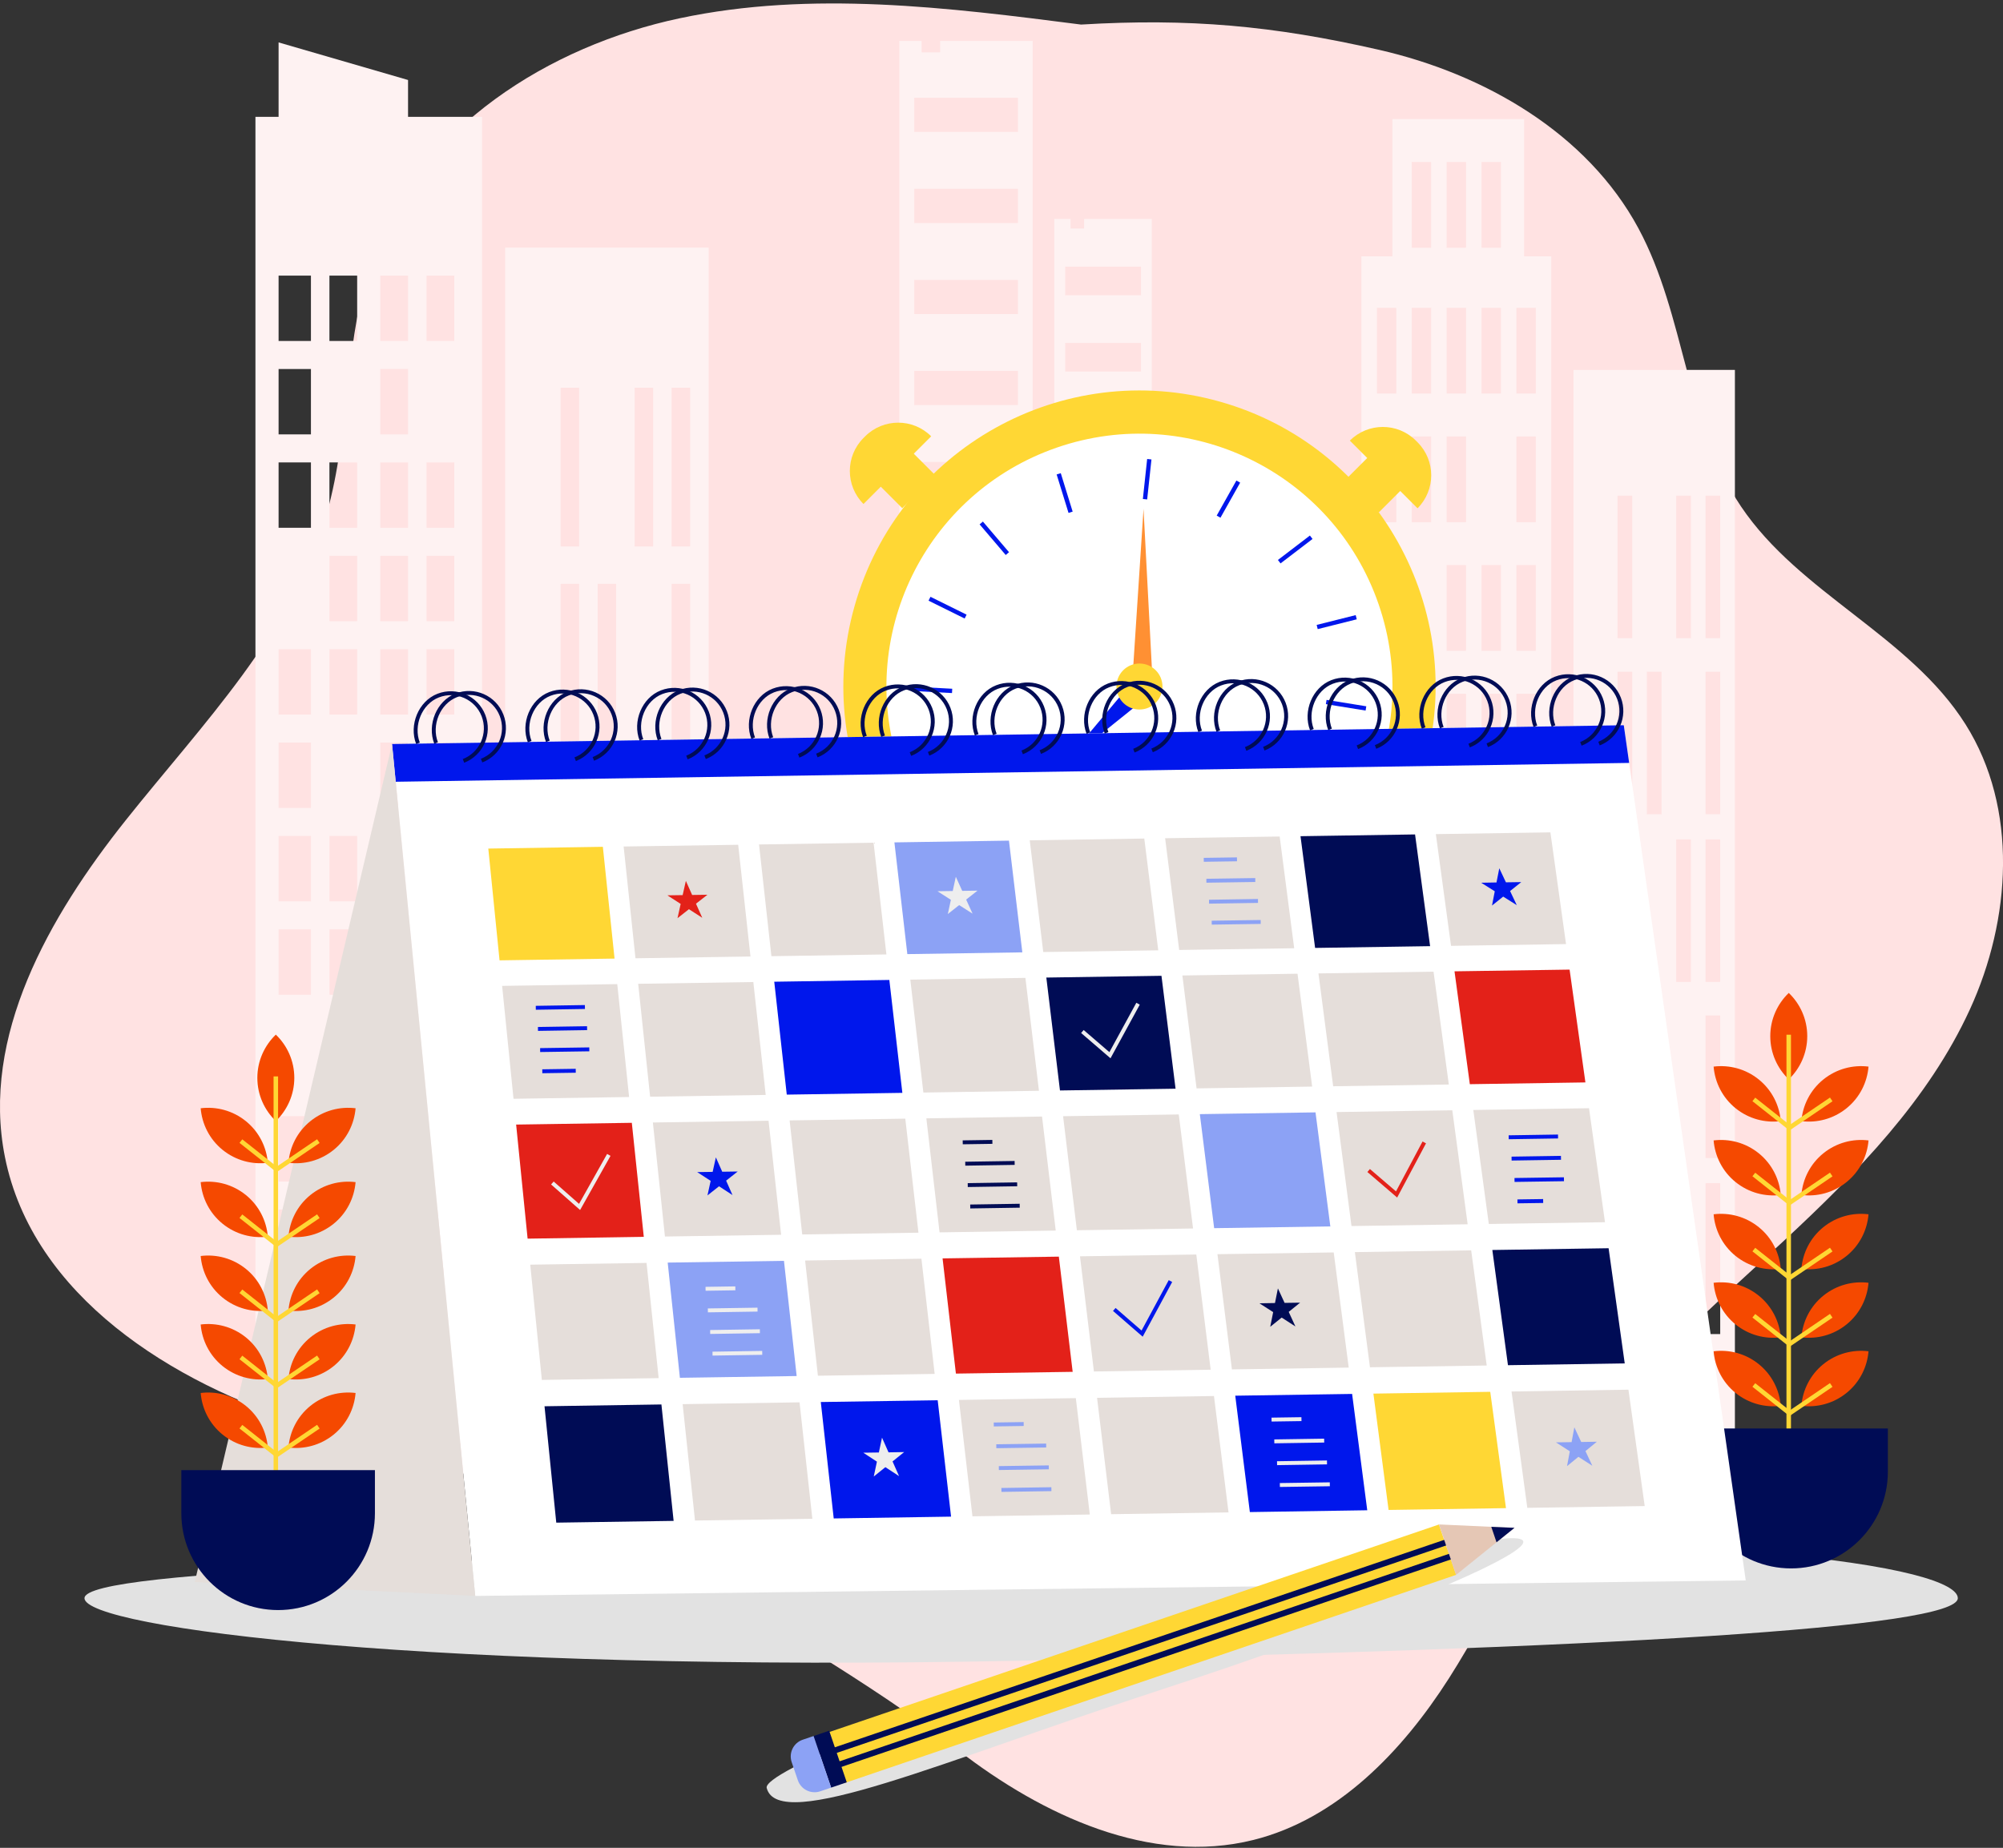<svg width="440" height="406" viewBox="0 0 440 406" fill="none" xmlns="http://www.w3.org/2000/svg">
<rect x="0" y="0" width="440" height="406" fill="#333333" stroke="none"/>
<g clip-path="url(#clip0_281_5490)">
<path d="M237.481 5.396C208.198 1.634 178.24 -2.119 149.354 4.006C120.468 10.121 92.336 28.078 82.152 55.792C75.461 73.987 77.079 94.257 71.759 112.899C64.344 138.916 44.431 159.087 27.586 180.26C10.741 201.433 -4.218 227.679 1.082 254.202C7.167 284.657 37.681 303.914 67.361 313.076C97.031 322.238 117.887 327.34 144.807 342.835C165.057 354.489 192.087 370.302 210.57 384.606C229.053 398.9 252.678 409.918 275.35 404.26C293.823 399.645 308.048 384.785 318.292 368.743C328.536 352.702 335.891 334.884 346.84 319.31C359.367 301.502 376.153 287.227 392.095 272.407C408.047 257.587 423.631 241.596 432.714 221.812C441.797 202.029 443.385 177.59 431.781 159.166C419.512 139.681 395.311 130.4 382.456 111.291C370.287 93.205 370.257 69.362 359.913 50.164C348.627 29.219 326.084 16.226 302.886 10.935C279.688 5.644 261.225 3.976 237.481 5.396Z" fill="#FFE2E2"/>
<g style="mix-blend-mode:multiply">
<path d="M206.52 8.999V11.501H202.45V8.999H197.566V236.692L226.849 216.492V8.999H206.52ZM223.603 168.994H200.832V161.489H223.603V168.994ZM223.603 148.992H200.832V141.487H223.603V148.992ZM223.603 128.99H200.832V121.486H223.603V128.99ZM223.603 108.998H200.832V101.494H223.603V108.998ZM223.603 88.996H200.832V81.492H223.603V88.996ZM223.603 68.995H200.832V61.49H223.603V68.995ZM223.603 48.993H200.832V41.488H223.603V48.993ZM223.603 28.991H200.832V21.486H223.603V28.991Z" fill="#FEF2F2"/>
</g>
<g style="mix-blend-mode:multiply">
<path d="M238.145 48.109V50.204H235.168V48.109H231.594V238.915L253.015 221.991V48.109H238.136H238.145ZM250.643 182.186H233.986V175.902H250.643V182.186ZM250.643 165.43H233.986V159.146H250.643V165.43ZM250.643 148.664H233.986V142.381H250.643V148.664ZM250.643 131.908H233.986V125.625H250.643V131.908ZM250.643 115.152H233.986V108.869H250.643V115.152ZM250.643 98.387H233.986V92.103H250.643V98.387ZM250.643 81.631H233.986V75.347H250.643V81.631ZM250.643 64.875H233.986V58.592H250.643V64.875Z" fill="#FEF2F2"/>
</g>
<g style="mix-blend-mode:multiply">
<path d="M334.809 56.319V26.172H305.864V56.319H299.054V286.205H340.765V56.319H334.809ZM306.727 256.058H302.469V237.218H306.727V256.058ZM306.727 227.798H302.469V208.957H306.727V227.798ZM306.727 199.527H302.469V180.687H306.727V199.527ZM306.727 171.267H302.469V152.426H306.727V171.267ZM306.727 142.996H302.469V124.156H306.727V142.996ZM306.727 114.736H302.469V95.895H306.727V114.736ZM306.727 86.465H302.469V67.625H306.727V86.465ZM314.381 256.058H310.122V237.218H314.381V256.058ZM314.381 227.798H310.122V208.957H314.381V227.798ZM314.381 171.267H310.122V152.426H314.381V171.267ZM314.381 114.736H310.122V95.895H314.381V114.736ZM314.381 86.465H310.122V67.625H314.381V86.465ZM314.381 54.432H310.122V35.592H314.381V54.432ZM322.044 256.058H317.785V237.218H322.044V256.058ZM322.044 199.527H317.785V180.687H322.044V199.527ZM322.044 171.267H317.785V152.426H322.044V171.267ZM322.044 142.996H317.785V124.156H322.044V142.996ZM322.044 114.736H317.785V95.895H322.044V114.736ZM322.044 86.465H317.785V67.625H322.044V86.465ZM322.044 50.66V54.432H317.785V35.592H322.044V50.67V50.66ZM329.707 256.058H325.449V237.218H329.707V256.058ZM329.707 227.798H325.449V208.957H329.707V227.798ZM329.707 199.527H325.449V180.687H329.707V199.527ZM329.707 171.267H325.449V152.426H329.707V171.267ZM329.707 142.996H325.449V124.156H329.707V142.996ZM329.707 86.465H325.449V67.625H329.707V86.465ZM329.707 54.432H325.449V35.592H329.707V54.432ZM337.37 256.058H333.112V237.218H337.37V256.058ZM337.37 227.798H333.112V208.957H337.37V227.798ZM337.37 199.527H333.112V180.687H337.37V199.527ZM337.37 171.267H333.112V152.426H337.37V171.267ZM337.37 142.996H333.112V124.156H337.37V142.996ZM337.37 114.736H333.112V95.895H337.37V114.736ZM337.37 86.465H333.112V67.625H337.37V86.465Z" fill="#FEF2F2"/>
</g>
<g style="mix-blend-mode:multiply">
<path d="M89.636 25.675V17.576L61.197 9.317V25.675H56.114V317.056H105.885V25.675H89.636ZM68.304 280.12H61.197V265.757H68.304V280.12ZM68.304 259.602H61.197V245.239H68.304V259.602ZM68.304 218.556H61.197V204.193H68.304V218.556ZM68.304 198.038H61.197V183.675H68.304V198.038ZM68.304 177.52H61.197V163.157H68.304V177.52ZM68.304 157.002H61.197V142.639H68.304V157.002ZM68.304 115.966H61.197V101.603H68.304V115.966ZM68.304 95.439H61.197V81.075H68.304V95.439ZM68.304 74.921H61.197V60.557H68.304V74.921ZM78.459 259.602H72.364V245.239H78.459V259.602ZM78.459 239.084H72.364V224.721H78.459V239.084ZM78.459 218.556H72.364V204.193H78.459V218.556ZM78.459 198.038H72.364V183.675H78.459V198.038ZM78.459 157.002H72.364V142.639H78.459V157.002ZM78.459 136.484H72.364V122.121H78.459V136.484ZM78.459 115.966H72.364V101.603H78.459V115.966ZM78.459 74.921H72.364V60.557H78.459V74.921ZM89.636 280.12H83.541V265.757H89.636V280.12ZM89.636 259.602H83.541V245.239H89.636V259.602ZM89.636 239.084H83.541V224.721H89.636V239.084ZM89.636 218.556H83.541V204.193H89.636V218.556ZM89.636 177.52H83.541V163.157H89.636V177.52ZM89.636 157.002H83.541V142.639H89.636V157.002ZM89.636 136.484H83.541V122.121H89.636V136.484ZM89.636 115.966H83.541V101.603H89.636V115.966ZM89.636 95.439H83.541V81.075H89.636V95.439ZM89.636 74.921H83.541V60.557H89.636V74.921ZM99.791 280.12H93.696V265.757H99.791V280.12ZM99.791 239.084H93.696V224.721H99.791V239.084ZM99.791 218.556H93.696V204.193H99.791V218.556ZM99.791 198.038H93.696V183.675H99.791V198.038ZM99.791 177.52H93.696V163.157H99.791V177.52ZM99.791 157.002H93.696V142.639H99.791V157.002ZM99.791 136.484H93.696V122.121H99.791V136.484ZM99.791 115.966H93.696V101.603H99.791V115.966ZM99.791 74.921H93.696V60.557H99.791V74.921Z" fill="#FEF2F2"/>
<path d="M110.968 54.403V317.056H155.667V54.403H110.968ZM127.217 247.293H123.157V212.412H127.217V247.293ZM127.217 204.193H123.157V169.311H127.217V204.193ZM127.217 163.157H123.157V128.275H127.217V163.157ZM127.217 120.066H123.157V85.184H127.217V120.066ZM135.347 290.384H131.287V253.448H135.347V290.384ZM135.347 247.293H131.287V212.412H135.347V247.293ZM135.347 163.157H131.287V128.275H135.347V163.157ZM143.477 204.193H139.417V169.311H143.477V204.193ZM143.477 120.066H139.417V85.184H143.477V120.066ZM151.597 290.384H147.537V253.448H151.597V290.384ZM151.597 247.293H147.537V212.412H151.597V247.293ZM151.597 204.193H147.537V169.311H151.597V204.193ZM151.597 163.157H147.537V128.275H151.597V163.157ZM151.597 120.066H147.537V85.184H151.597V120.066Z" fill="#FEF2F2"/>
</g>
<g style="mix-blend-mode:multiply">
<path d="M345.659 81.273V317.056H381.106V81.273H345.659ZM358.553 254.43H355.327V223.112H358.553V254.43ZM358.553 215.747H355.327V184.429H358.553V215.747ZM358.553 178.9H355.327V147.582H358.553V178.9ZM358.553 140.217H355.327V108.899H358.553V140.217ZM364.996 293.114H361.77V259.959H364.996V293.114ZM364.996 254.43H361.77V223.112H364.996V254.43ZM364.996 178.9H361.77V147.582H364.996V178.9ZM371.438 215.747H368.212V184.429H371.438V215.747ZM371.438 140.217H368.212V108.899H371.438V140.217ZM377.88 293.114H374.654V259.959H377.88V293.114ZM377.88 254.43H374.654V223.112H377.88V254.43ZM377.88 215.747H374.654V184.429H377.88V215.747ZM377.88 178.9H374.654V147.582H377.88V178.9ZM377.88 140.217H374.654V108.899H377.88V140.217Z" fill="#FEF2F2"/>
</g>
<path d="M312.892 168.55C322.672 133.987 302.582 98.04 268.02 88.26C233.457 78.48 197.511 98.57 187.73 133.133C177.95 167.695 198.04 203.642 232.603 213.422C267.165 223.202 303.112 203.112 312.892 168.55Z" fill="#FFD734"/>
<path d="M268.459 203.383C297.465 193.356 312.85 161.714 302.823 132.709C292.796 103.703 261.154 88.318 232.149 98.345C203.143 108.372 187.758 140.014 197.785 169.019C207.812 198.025 239.454 213.41 268.459 203.383Z" fill="white"/>
<path d="M253.462 200.718V191.884" stroke="#E5DEDA" stroke-width="0.95" stroke-miterlimit="10"/>
<path d="M233.51 197.909L236.994 189.789" stroke="#E5DEDA" stroke-width="0.95" stroke-miterlimit="10"/>
<path d="M216.277 187.447L222.69 181.372" stroke="#E5DEDA" stroke-width="0.95" stroke-miterlimit="10"/>
<path d="M204.584 171.028L212.882 167.981" stroke="#0017EC" stroke-width="0.95" stroke-miterlimit="10"/>
<path d="M200.326 151.334L209.15 151.801" stroke="#0017EC" stroke-width="0.95" stroke-miterlimit="10"/>
<path d="M204.187 131.551L212.118 135.472" stroke="#0017EC" stroke-width="0.95" stroke-miterlimit="10"/>
<path d="M215.553 114.904L221.29 121.634" stroke="#0017EC" stroke-width="0.95" stroke-miterlimit="10"/>
<path d="M232.567 104.104L235.177 112.552" stroke="#0017EC" stroke-width="0.95" stroke-miterlimit="10"/>
<path d="M252.469 100.898L251.526 109.683" stroke="#0017EC" stroke-width="0.95" stroke-miterlimit="10"/>
<path d="M272.014 105.812L267.687 113.515" stroke="#0017EC" stroke-width="0.95" stroke-miterlimit="10"/>
<path d="M288.036 118.041L281.008 123.411" stroke="#0017EC" stroke-width="0.95" stroke-miterlimit="10"/>
<path d="M297.922 135.611L289.346 137.765" stroke="#0017EC" stroke-width="0.95" stroke-miterlimit="10"/>
<path d="M300.057 155.652L291.331 154.243" stroke="#0017EC" stroke-width="0.95" stroke-miterlimit="10"/>
<path d="M294.111 174.91L286.646 170.175" stroke="#E5DEDA" stroke-width="0.95" stroke-miterlimit="10"/>
<path d="M281.048 190.256L276.064 182.95" stroke="#E5DEDA" stroke-width="0.95" stroke-miterlimit="10"/>
<path d="M248.747 149.369L251.199 111.797L253.105 148.148L248.747 149.369Z" fill="#FF9033"/>
<path d="M251.099 153.856L233.44 168.041L247.496 151.295L251.099 153.856Z" fill="#0017EC"/>
<path d="M245.253 150.838C245.253 148.049 247.516 145.785 250.305 145.785C253.095 145.785 255.358 148.049 255.358 150.838C255.358 153.627 253.095 155.891 250.305 155.891C247.516 155.891 245.253 153.627 245.253 150.838Z" fill="#FFD734"/>
<path d="M296.523 96.808C300.523 92.808 307.015 92.808 311.025 96.808L311.393 97.176C315.393 101.176 315.393 107.668 311.393 111.678L307.591 107.876L302.876 112.591L295.629 105.345L300.344 100.63L296.543 96.828L296.523 96.808Z" fill="#FFD734"/>
<path d="M204.554 95.865C200.554 91.865 194.062 91.865 190.052 95.865L189.684 96.233C185.684 100.233 185.684 106.725 189.684 110.735L193.486 106.933L198.201 111.648L205.448 104.402L200.732 99.687L204.534 95.885L204.554 95.865Z" fill="#FFD734"/>
<g style="mix-blend-mode:multiply">
<path d="M430.073 351.144C430.073 357.646 352.875 362.262 224.318 364.882C95.056 367.513 18.562 357.646 18.562 351.144C18.562 344.642 110.73 342.657 224.318 339.371C382.307 334.795 430.073 344.642 430.073 351.144Z" fill="#E2E2E2"/>
</g>
<path d="M388.879 227.659C388.879 231.391 390.437 234.756 392.939 237.158C395.43 234.756 396.998 231.391 396.998 227.659C396.998 223.926 395.44 220.561 392.939 218.159C390.447 220.561 388.879 223.926 388.879 227.659Z" fill="#F54900"/>
<path d="M400.522 237.188C397.624 239.541 395.996 242.876 395.708 246.33C399.143 246.757 402.736 245.844 405.644 243.491C408.543 241.139 410.171 237.804 410.459 234.349C407.024 233.922 403.431 234.836 400.522 237.188Z" fill="#F54900"/>
<path d="M386.367 237.188C389.266 239.541 390.894 242.876 391.182 246.33C387.747 246.757 384.154 245.844 381.245 243.491C378.347 241.139 376.719 237.804 376.431 234.349C379.865 233.922 383.459 234.836 386.367 237.188Z" fill="#F54900"/>
<path d="M400.522 253.408C397.624 255.761 395.996 259.096 395.708 262.55C399.143 262.977 402.736 262.064 405.644 259.711C408.543 257.359 410.171 254.024 410.459 250.569C407.024 250.142 403.431 251.055 400.522 253.408Z" fill="#F54900"/>
<path d="M386.367 253.408C389.266 255.761 390.894 259.096 391.182 262.55C387.747 262.977 384.154 262.064 381.245 259.711C378.347 257.359 376.719 254.024 376.431 250.569C379.865 250.142 383.459 251.055 386.367 253.408Z" fill="#F54900"/>
<path d="M400.522 269.638C397.624 271.99 395.996 275.326 395.708 278.78C399.143 279.207 402.736 278.294 405.644 275.941C408.543 273.589 410.171 270.253 410.459 266.799C407.024 266.372 403.431 267.285 400.522 269.638Z" fill="#F54900"/>
<path d="M386.367 269.638C389.266 271.99 390.894 275.326 391.182 278.78C387.747 279.207 384.154 278.294 381.245 275.941C378.347 273.589 376.719 270.253 376.431 266.799C379.865 266.372 383.459 267.285 386.367 269.638Z" fill="#F54900"/>
<path d="M400.522 284.686C397.624 287.039 395.996 290.374 395.708 293.828C399.143 294.255 402.736 293.342 405.644 290.989C408.543 288.637 410.171 285.302 410.459 281.847C407.024 281.42 403.431 282.334 400.522 284.686Z" fill="#F54900"/>
<path d="M386.367 284.686C389.266 287.039 390.894 290.374 391.182 293.828C387.747 294.255 384.154 293.342 381.245 290.989C378.347 288.637 376.719 285.302 376.431 281.847C379.865 281.42 383.459 282.334 386.367 284.686Z" fill="#F54900"/>
<path d="M400.522 299.735C397.624 302.087 395.996 305.423 395.708 308.877C399.143 309.304 402.736 308.391 405.644 306.038C408.543 303.685 410.171 300.35 410.459 296.896C407.024 296.469 403.431 297.382 400.522 299.735Z" fill="#F54900"/>
<path d="M386.367 299.735C389.266 302.087 390.894 305.423 391.182 308.877C387.747 309.304 384.154 308.391 381.245 306.038C378.347 303.685 376.719 300.35 376.431 296.896C379.865 296.469 383.459 297.382 386.367 299.735Z" fill="#F54900"/>
<path d="M392.929 227.341V316.798" stroke="#FFD734" stroke-width="0.99" stroke-miterlimit="10"/>
<path d="M385.265 241.556L393.117 247.77L402.269 241.556" stroke="#FFD734" stroke-width="0.99" stroke-miterlimit="10"/>
<path d="M385.265 258.054L393.117 264.268L402.269 258.054" stroke="#FFD734" stroke-width="0.99" stroke-miterlimit="10"/>
<path d="M385.265 274.551L393.117 280.765L402.269 274.551" stroke="#FFD734" stroke-width="0.99" stroke-miterlimit="10"/>
<path d="M385.265 289.094L393.117 295.307L402.269 289.094" stroke="#FFD734" stroke-width="0.99" stroke-miterlimit="10"/>
<path d="M385.265 304.301L393.117 310.515L402.269 304.301" stroke="#FFD734" stroke-width="0.99" stroke-miterlimit="10"/>
<path d="M393.445 344.602C381.702 344.602 372.182 335.083 372.182 323.34V313.85H414.707V323.34C414.707 335.083 405.188 344.602 393.445 344.602Z" fill="#000C55"/>
<path d="M383.488 347.243L104.396 350.648L86.122 163.474L356.697 159.345L383.488 347.243Z" fill="white"/>
<path d="M357.878 167.624L86.926 171.763L86.122 163.474L356.697 159.345L357.878 167.624Z" fill="#0017EC"/>
<path d="M135 210.615L109.737 211.002L107.265 186.444L132.429 186.057L135 210.615Z" fill="#FFD734"/>
<path d="M164.858 210.158L139.596 210.546L136.995 185.988L162.158 185.61L164.858 210.158Z" fill="#E5DEDA"/>
<path d="M194.717 209.702L169.454 210.089L166.735 185.541L191.898 185.154L194.717 209.702Z" fill="#E5DEDA"/>
<path d="M224.576 209.245L199.313 209.632L196.474 185.084L221.638 184.697L224.576 209.245Z" fill="#8CA2F5"/>
<path d="M254.435 208.799L229.172 209.176L226.204 184.628L251.367 184.24L254.435 208.799Z" fill="#E5DEDA"/>
<path d="M284.294 208.342L259.031 208.719L255.944 184.171L281.107 183.794L284.294 208.342Z" fill="#E5DEDA"/>
<path d="M314.152 207.885L288.889 208.272L285.683 183.724L310.847 183.337L314.152 207.885Z" fill="#000C55"/>
<path d="M344.011 207.429L318.748 207.816L315.413 183.268L340.576 182.881L344.011 207.429Z" fill="#E5DEDA"/>
<path d="M138.196 241.03L112.804 241.417L110.303 216.611L135.595 216.224L138.196 241.03Z" fill="#E5DEDA"/>
<path d="M168.204 240.573L142.812 240.96L140.191 216.154L165.484 215.767L168.204 240.573Z" fill="#E5DEDA"/>
<path d="M198.221 240.117L172.829 240.504L170.08 215.697L195.362 215.31L198.221 240.117Z" fill="#0017EC"/>
<path d="M228.229 239.66L202.837 240.047L199.968 215.241L225.251 214.854L228.229 239.66Z" fill="#E5DEDA"/>
<path d="M258.237 239.203L232.845 239.59L229.847 214.784L255.14 214.397L258.237 239.203Z" fill="#000C55"/>
<path d="M288.244 238.737L262.852 239.134L259.735 214.328L285.028 213.94L288.244 238.737Z" fill="#E5DEDA"/>
<path d="M318.262 238.28L292.86 238.667L289.624 213.871L314.907 213.494L318.262 238.28Z" fill="#E5DEDA"/>
<path d="M348.269 237.823L322.878 238.211L319.512 213.414L344.795 213.037L348.269 237.823Z" fill="#E32119"/>
<path d="M141.422 271.752L115.901 272.149L113.38 247.085L138.792 246.698L141.422 271.752Z" fill="#E32119"/>
<path d="M171.589 271.296L146.068 271.683L143.417 246.628L168.829 246.241L171.589 271.296Z" fill="#E5DEDA"/>
<path d="M201.755 270.839L176.224 271.226L173.455 246.172L198.866 245.784L201.755 270.839Z" fill="#E5DEDA"/>
<path d="M231.912 270.372L206.391 270.769L203.492 245.715L228.904 245.318L231.912 270.372Z" fill="#E5DEDA"/>
<path d="M262.078 269.916L236.557 270.303L233.53 245.248L258.941 244.861L262.078 269.916Z" fill="#E5DEDA"/>
<path d="M292.234 269.459L266.714 269.846L263.567 244.792L288.979 244.405L292.234 269.459Z" fill="#8CA2F5"/>
<path d="M322.401 268.992L296.88 269.38L293.604 244.335L319.026 243.948L322.401 268.992Z" fill="#E5DEDA"/>
<path d="M352.568 268.536L327.047 268.923L323.642 243.879L349.063 243.491L352.568 268.536Z" fill="#E5DEDA"/>
<path d="M144.688 302.792L119.028 303.189L116.477 277.867L142.027 277.48L144.688 302.792Z" fill="#E5DEDA"/>
<path d="M175.003 302.335L149.353 302.723L146.673 277.41L172.214 277.023L175.003 302.335Z" fill="#8CA2F5"/>
<path d="M205.319 301.869L179.669 302.266L176.859 276.953L202.41 276.556L205.319 301.869Z" fill="#E5DEDA"/>
<path d="M235.634 301.412L209.984 301.799L207.056 276.487L232.596 276.1L235.634 301.412Z" fill="#E32119"/>
<path d="M265.949 300.946L240.3 301.333L237.242 276.03L262.793 275.633L265.949 300.946Z" fill="#E5DEDA"/>
<path d="M296.275 300.479L270.615 300.876L267.438 275.564L292.979 275.177L296.275 300.479Z" fill="#E5DEDA"/>
<path d="M326.59 300.023L300.94 300.41L297.625 275.107L323.175 274.72L326.59 300.023Z" fill="#E5DEDA"/>
<path d="M356.905 299.556L331.255 299.953L327.821 274.641L353.362 274.253L356.905 299.556Z" fill="#000C55"/>
<path d="M147.974 334.16L122.195 334.547L119.614 308.976L145.293 308.579L147.974 334.16Z" fill="#000C55"/>
<path d="M178.448 333.693L152.669 334.08L149.959 308.51L175.638 308.113L178.448 333.693Z" fill="#E5DEDA"/>
<path d="M208.922 333.227L183.143 333.624L180.304 308.043L205.984 307.656L208.922 333.227Z" fill="#0017EC"/>
<path d="M239.396 332.76L213.617 333.157L210.649 307.587L236.329 307.189L239.396 332.76Z" fill="#E5DEDA"/>
<path d="M269.87 332.293L244.081 332.69L240.994 307.12L266.674 306.723L269.87 332.293Z" fill="#E5DEDA"/>
<path d="M300.345 331.827L274.556 332.224L271.349 306.654L297.019 306.266L300.345 331.827Z" fill="#0017EC"/>
<path d="M330.819 331.36L305.03 331.757L301.695 306.197L327.364 305.8L330.819 331.36Z" fill="#FFD734"/>
<path d="M361.293 330.904L335.504 331.291L332.04 305.73L357.719 305.333L361.293 330.904Z" fill="#E5DEDA"/>
<path d="M331.414 249.874L342.254 249.705" stroke="#0017EC" stroke-width="0.86" stroke-miterlimit="10"/>
<path d="M332.05 254.559L342.899 254.391" stroke="#0017EC" stroke-width="0.86" stroke-miterlimit="10"/>
<path d="M332.695 259.255L343.554 259.096" stroke="#0017EC" stroke-width="0.86" stroke-miterlimit="10"/>
<path d="M333.34 263.96L338.988 263.88" stroke="#0017EC" stroke-width="0.86" stroke-miterlimit="10"/>
<path d="M117.698 221.425L128.488 221.256" stroke="#0017EC" stroke-width="0.86" stroke-miterlimit="10"/>
<path d="M118.174 226.071L128.964 225.902" stroke="#0017EC" stroke-width="0.86" stroke-miterlimit="10"/>
<path d="M118.651 230.716L129.451 230.557" stroke="#0017EC" stroke-width="0.86" stroke-miterlimit="10"/>
<path d="M119.127 235.372L126.473 235.262" stroke="#0017EC" stroke-width="0.86" stroke-miterlimit="10"/>
<path d="M218.302 312.977L224.874 312.877" stroke="#8CA2F5" stroke-width="0.86" stroke-miterlimit="10"/>
<path d="M218.858 317.761L229.817 317.603" stroke="#8CA2F5" stroke-width="0.86" stroke-miterlimit="10"/>
<path d="M219.414 322.556L230.393 322.397" stroke="#8CA2F5" stroke-width="0.86" stroke-miterlimit="10"/>
<path d="M219.98 327.36L230.959 327.191" stroke="#8CA2F5" stroke-width="0.86" stroke-miterlimit="10"/>
<path d="M264.431 188.916L271.727 188.807" stroke="#8CA2F5" stroke-width="0.86" stroke-miterlimit="10"/>
<path d="M265.006 193.512L275.747 193.353" stroke="#8CA2F5" stroke-width="0.86" stroke-miterlimit="10"/>
<path d="M265.592 198.118L276.342 197.949" stroke="#8CA2F5" stroke-width="0.86" stroke-miterlimit="10"/>
<path d="M266.178 202.724L276.938 202.565" stroke="#8CA2F5" stroke-width="0.86" stroke-miterlimit="10"/>
<path d="M211.483 250.986L217.995 250.887" stroke="#000C55" stroke-width="0.86" stroke-miterlimit="10"/>
<path d="M212.039 255.681L222.888 255.512" stroke="#000C55" stroke-width="0.86" stroke-miterlimit="10"/>
<path d="M212.585 260.377L223.444 260.208" stroke="#000C55" stroke-width="0.86" stroke-miterlimit="10"/>
<path d="M213.131 265.082L224 264.913" stroke="#000C55" stroke-width="0.86" stroke-miterlimit="10"/>
<path d="M154.991 283.167L161.533 283.068" stroke="#EEEEEE" stroke-width="0.86" stroke-miterlimit="10"/>
<path d="M155.498 287.912L166.407 287.743" stroke="#EEEEEE" stroke-width="0.86" stroke-miterlimit="10"/>
<path d="M156.004 292.657L166.923 292.488" stroke="#EEEEEE" stroke-width="0.86" stroke-miterlimit="10"/>
<path d="M156.52 297.412L167.439 297.243" stroke="#EEEEEE" stroke-width="0.86" stroke-miterlimit="10"/>
<path d="M279.32 311.904L285.892 311.805" stroke="#EEEEEE" stroke-width="0.86" stroke-miterlimit="10"/>
<path d="M279.926 316.689L290.885 316.52" stroke="#EEEEEE" stroke-width="0.86" stroke-miterlimit="10"/>
<path d="M280.531 321.483L291.5 321.315" stroke="#EEEEEE" stroke-width="0.86" stroke-miterlimit="10"/>
<path d="M281.147 326.278L292.125 326.119" stroke="#EEEEEE" stroke-width="0.86" stroke-miterlimit="10"/>
<path d="M209.964 192.638L211.374 195.735L214.729 195.686L212.237 197.651L213.647 200.748L210.699 198.862L208.207 200.828L208.882 197.701L205.934 195.815L209.289 195.765L209.964 192.638Z" fill="#EEEEEE"/>
<path d="M345.837 313.602L347.346 316.828L350.781 316.769L348.279 318.823L349.788 322.049L346.731 320.084L344.229 322.129L344.845 318.873L341.797 316.908L345.232 316.858L345.837 313.602Z" fill="#8CA2F5"/>
<path d="M157.255 254.292L158.654 257.448L162.049 257.398L159.508 259.404L160.908 262.57L157.95 260.644L155.408 262.65L156.113 259.453L153.155 257.528L156.55 257.478L157.255 254.292Z" fill="#0017EC"/>
<path d="M329.35 190.772L330.809 193.859L334.174 193.81L331.722 195.775L333.191 198.872L330.203 196.996L327.751 198.962L328.357 195.825L325.369 193.949L328.734 193.889L329.35 190.772Z" fill="#0017EC"/>
<path d="M193.754 315.875L195.184 319.101L198.618 319.042L196.067 321.097L197.497 324.323L194.489 322.357L191.938 324.412L192.633 321.146L189.635 319.181L193.059 319.131L193.754 315.875Z" fill="#EEEEEE"/>
<path d="M150.664 193.542L152.043 196.639L155.399 196.589L152.887 198.554L154.267 201.651L151.339 199.765L148.827 201.741L149.522 198.604L146.604 196.718L149.959 196.668L150.664 193.542Z" fill="#E32119"/>
<path d="M280.72 283.078L282.189 286.265L285.594 286.215L283.092 288.24L284.561 291.436L281.544 289.491L279.032 291.516L279.678 288.29L276.66 286.354L280.075 286.294L280.72 283.078Z" fill="#000C55"/>
<path d="M244.776 287.704L250.891 293.014L257.115 281.47" stroke="#0017EC" stroke-width="0.86" stroke-miterlimit="10"/>
<path d="M121.341 259.92L127.317 265.181L133.739 253.746" stroke="#EEEEEE" stroke-width="0.86" stroke-miterlimit="10"/>
<path d="M237.768 226.636L243.823 231.848L249.997 220.531" stroke="#EEEEEE" stroke-width="0.86" stroke-miterlimit="10"/>
<path d="M300.652 257.18L306.787 262.441L312.872 251.006" stroke="#E32119" stroke-width="0.86" stroke-miterlimit="10"/>
<path d="M91.82 163.316C90.281 159.355 92.296 154.372 96.247 152.833C100.207 151.295 104.664 153.26 106.203 157.221C107.742 161.181 105.776 165.638 101.816 167.177" stroke="#000C55" stroke-width="0.86" stroke-miterlimit="10"/>
<path d="M116.358 162.948C114.819 158.988 116.824 154.005 120.785 152.466C124.746 150.927 129.203 152.893 130.741 156.854C132.28 160.814 130.314 165.271 126.354 166.81" stroke="#000C55" stroke-width="0.86" stroke-miterlimit="10"/>
<path d="M140.906 162.571C139.367 158.611 141.372 153.627 145.333 152.089C149.294 150.55 153.751 152.516 155.289 156.476C156.828 160.437 154.862 164.894 150.902 166.433" stroke="#000C55" stroke-width="0.86" stroke-miterlimit="10"/>
<path d="M165.454 162.194C163.916 158.233 165.921 153.25 169.881 151.712C173.842 150.173 178.299 152.138 179.838 156.099C181.376 160.06 179.411 164.517 175.45 166.055" stroke="#000C55" stroke-width="0.86" stroke-miterlimit="10"/>
<path d="M190.002 161.817C188.464 157.856 190.469 152.873 194.429 151.334C198.39 149.796 202.847 151.761 204.386 155.722C205.924 159.683 203.959 164.14 199.998 165.678" stroke="#000C55" stroke-width="0.86" stroke-miterlimit="10"/>
<path d="M214.55 161.45C213.012 157.489 215.017 152.506 218.978 150.967C222.938 149.429 227.395 151.394 228.934 155.355C230.472 159.315 228.507 163.772 224.546 165.311" stroke="#000C55" stroke-width="0.86" stroke-miterlimit="10"/>
<path d="M239.088 161.072C237.55 157.112 239.555 152.128 243.516 150.59C247.476 149.051 251.933 151.017 253.472 154.977C255.01 158.938 253.045 163.395 249.084 164.934" stroke="#000C55" stroke-width="0.86" stroke-miterlimit="10"/>
<path d="M263.637 160.695C262.098 156.734 264.103 151.751 268.064 150.213C272.024 148.674 276.481 150.639 278.02 154.6C279.559 158.561 277.593 163.018 273.632 164.556" stroke="#000C55" stroke-width="0.86" stroke-miterlimit="10"/>
<path d="M288.185 160.318C286.646 156.357 288.651 151.374 292.612 149.835C296.572 148.297 301.029 150.262 302.568 154.223C304.107 158.184 302.141 162.641 298.181 164.179" stroke="#000C55" stroke-width="0.86" stroke-miterlimit="10"/>
<path d="M312.733 159.951C311.194 155.99 313.199 151.007 317.16 149.468C321.121 147.93 325.578 149.895 327.116 153.856C328.655 157.816 326.689 162.273 322.729 163.812" stroke="#000C55" stroke-width="0.86" stroke-miterlimit="10"/>
<path d="M337.281 159.573C335.742 155.613 337.757 150.63 341.708 149.091C345.669 147.552 350.126 149.518 351.664 153.479C353.203 157.439 351.237 161.896 347.277 163.435" stroke="#000C55" stroke-width="0.86" stroke-miterlimit="10"/>
<path d="M95.8 163.256C94.261 159.295 96.267 154.312 100.227 152.774C104.188 151.235 108.645 153.201 110.183 157.161C111.722 161.122 109.757 165.579 105.796 167.117" stroke="#000C55" stroke-width="0.86" stroke-miterlimit="10"/>
<path d="M120.348 162.879C118.81 158.918 120.815 153.935 124.775 152.396C128.736 150.858 133.193 152.823 134.732 156.784C136.27 160.745 134.305 165.202 130.344 166.74" stroke="#000C55" stroke-width="0.86" stroke-miterlimit="10"/>
<path d="M144.896 162.512C143.358 158.551 145.363 153.568 149.323 152.029C153.284 150.491 157.741 152.456 159.28 156.417C160.818 160.377 158.853 164.834 154.892 166.373" stroke="#000C55" stroke-width="0.86" stroke-miterlimit="10"/>
<path d="M169.444 162.134C167.906 158.174 169.911 153.191 173.872 151.652C177.832 150.113 182.289 152.079 183.828 156.04C185.366 160 183.401 164.457 179.44 165.996" stroke="#000C55" stroke-width="0.86" stroke-miterlimit="10"/>
<path d="M193.992 161.757C192.454 157.797 194.459 152.813 198.42 151.275C202.38 149.736 206.837 151.702 208.376 155.662C209.914 159.623 207.949 164.08 203.988 165.619" stroke="#000C55" stroke-width="0.86" stroke-miterlimit="10"/>
<path d="M218.531 161.38C216.992 157.419 218.997 152.436 222.958 150.898C226.919 149.359 231.376 151.325 232.914 155.285C234.453 159.246 232.487 163.703 228.527 165.241" stroke="#000C55" stroke-width="0.86" stroke-miterlimit="10"/>
<path d="M243.079 161.013C241.54 157.052 243.545 152.069 247.506 150.531C251.467 148.992 255.924 150.957 257.462 154.918C259.001 158.879 257.035 163.336 253.075 164.874" stroke="#000C55" stroke-width="0.86" stroke-miterlimit="10"/>
<path d="M267.627 160.635C266.088 156.675 268.094 151.692 272.054 150.153C276.015 148.614 280.472 150.58 282.01 154.541C283.549 158.501 281.584 162.958 277.623 164.497" stroke="#000C55" stroke-width="0.86" stroke-miterlimit="10"/>
<path d="M292.175 160.258C290.636 156.298 292.642 151.314 296.602 149.776C300.563 148.237 305.02 150.203 306.558 154.163C308.097 158.124 306.132 162.581 302.171 164.12" stroke="#000C55" stroke-width="0.86" stroke-miterlimit="10"/>
<path d="M316.713 159.881C315.175 155.92 317.19 150.937 321.14 149.399C325.101 147.86 329.558 149.826 331.097 153.786C332.635 157.747 330.67 162.204 326.709 163.742" stroke="#000C55" stroke-width="0.86" stroke-miterlimit="10"/>
<path d="M341.261 159.514C339.723 155.553 341.738 150.57 345.688 149.031C349.649 147.493 354.106 149.458 355.645 153.419C357.183 157.38 355.218 161.837 351.257 163.375" stroke="#000C55" stroke-width="0.86" stroke-miterlimit="10"/>
<path d="M104.396 350.647L42.783 347.6L86.122 163.474L104.396 350.647Z" fill="#E5DEDA"/>
<path d="M56.531 236.821C56.531 240.553 58.09 243.918 60.591 246.321C63.083 243.918 64.651 240.553 64.651 236.821C64.651 233.089 63.093 229.723 60.591 227.321C58.1 229.723 56.531 233.089 56.531 236.821Z" fill="#F54900"/>
<path d="M68.175 246.34C65.276 248.693 63.648 252.028 63.361 255.483C66.795 255.91 70.388 254.996 73.297 252.644C76.195 250.291 77.823 246.956 78.111 243.501C74.677 243.075 71.083 243.988 68.175 246.34Z" fill="#F54900"/>
<path d="M54.02 246.34C56.918 248.693 58.546 252.028 58.834 255.483C55.4 255.91 51.806 254.996 48.898 252.644C45.999 250.291 44.371 246.956 44.084 243.501C47.518 243.075 51.111 243.988 54.02 246.34Z" fill="#F54900"/>
<path d="M68.175 262.57C65.276 264.923 63.648 268.258 63.361 271.712C66.795 272.139 70.388 271.226 73.297 268.873C76.195 266.521 77.823 263.186 78.111 259.731C74.677 259.304 71.083 260.218 68.175 262.57Z" fill="#F54900"/>
<path d="M54.02 262.57C56.918 264.923 58.546 268.258 58.834 271.712C55.4 272.139 51.806 271.226 48.898 268.873C45.999 266.521 44.371 263.186 44.084 259.731C47.518 259.304 51.111 260.218 54.02 262.57Z" fill="#F54900"/>
<path d="M68.175 278.8C65.276 281.152 63.648 284.488 63.361 287.942C66.795 288.369 70.388 287.456 73.297 285.103C76.195 282.751 77.823 279.415 78.111 275.961C74.677 275.534 71.083 276.447 68.175 278.8Z" fill="#F54900"/>
<path d="M54.02 278.8C56.918 281.152 58.546 284.488 58.834 287.942C55.4 288.369 51.806 287.456 48.898 285.103C45.999 282.751 44.371 279.415 44.084 275.961C47.518 275.534 51.111 276.447 54.02 278.8Z" fill="#F54900"/>
<path d="M68.175 293.848C65.276 296.201 63.648 299.536 63.361 302.991C66.795 303.417 70.388 302.504 73.297 300.152C76.195 297.799 77.823 294.464 78.111 291.009C74.677 290.582 71.083 291.496 68.175 293.848Z" fill="#F54900"/>
<path d="M54.02 293.848C56.918 296.201 58.546 299.536 58.834 302.991C55.4 303.417 51.806 302.504 48.898 300.152C45.999 297.799 44.371 294.464 44.084 291.009C47.518 290.582 51.111 291.496 54.02 293.848Z" fill="#F54900"/>
<path d="M68.175 308.897C65.276 311.249 63.648 314.585 63.361 318.039C66.795 318.466 70.388 317.553 73.297 315.2C76.195 312.848 77.823 309.512 78.111 306.058C74.677 305.631 71.083 306.544 68.175 308.897Z" fill="#F54900"/>
<path d="M54.02 308.897C56.918 311.249 58.546 314.585 58.834 318.039C55.4 318.466 51.806 317.553 48.898 315.2C45.999 312.848 44.371 309.512 44.084 306.058C47.518 305.631 51.111 306.544 54.02 308.897Z" fill="#F54900"/>
<path d="M60.591 236.503V326.933" stroke="#FFD734" stroke-width="0.99" stroke-miterlimit="10"/>
<path d="M52.918 250.718L60.77 256.932L69.932 250.718" stroke="#FFD734" stroke-width="0.99" stroke-miterlimit="10"/>
<path d="M52.918 267.216L60.77 273.43L69.932 267.216" stroke="#FFD734" stroke-width="0.99" stroke-miterlimit="10"/>
<path d="M52.918 283.713L60.77 289.927L69.932 283.713" stroke="#FFD734" stroke-width="0.99" stroke-miterlimit="10"/>
<path d="M52.918 298.246L60.77 304.46L69.932 298.246" stroke="#FFD734" stroke-width="0.99" stroke-miterlimit="10"/>
<path d="M52.918 313.463L60.77 319.677L69.932 313.463" stroke="#FFD734" stroke-width="0.99" stroke-miterlimit="10"/>
<path d="M61.097 353.755C49.354 353.755 39.835 344.235 39.835 332.492V323.002H82.36V332.492C82.36 344.235 72.84 353.755 61.097 353.755Z" fill="#000C55"/>
<g style="mix-blend-mode:multiply">
<path d="M334.605 338.631C335.695 341.962 299.371 356.807 253.481 371.773C207.592 386.749 171.008 402.914 168.421 392.843C167.55 389.44 203.655 374.667 249.545 359.7C295.434 344.724 333.515 335.299 334.605 338.631Z" fill="#E2E2E2"/>
</g>
<path d="M319.86 346.023L316.091 334.954L181.7 380.715L185.47 391.784L319.86 346.023Z" fill="#FFD734"/>
<path d="M318.195 339.379L317.775 338.148L182.858 384.088L183.278 385.319L318.195 339.379Z" fill="#000C55"/>
<path d="M319.239 342.452L318.82 341.221L183.903 387.161L184.322 388.392L319.239 342.452Z" fill="#000C55"/>
<path d="M186.008 391.597L182.149 380.265L178.719 381.433L182.578 392.765L186.008 391.597Z" fill="#000C55"/>
<path d="M178.719 381.429L182.578 392.762L180.191 393.574C178.161 394.265 175.957 393.181 175.266 391.151L173.909 387.167C173.218 385.137 174.303 382.933 176.332 382.242L178.719 381.429Z" fill="#8CA2F5"/>
<path d="M319.859 346.017L316.097 334.942L327.59 335.464L332.688 335.684L328.743 338.865L319.859 346.017Z" fill="#E5C7B5"/>
<path d="M328.743 338.865L327.59 335.464L332.688 335.684L328.743 338.865Z" fill="#000C55"/>
</g>
<defs>
<clipPath id="clip0_281_5490">
<rect width="440" height="405.009" fill="white" transform="translate(0 0.76)"/>
</clipPath>
</defs>
</svg>
